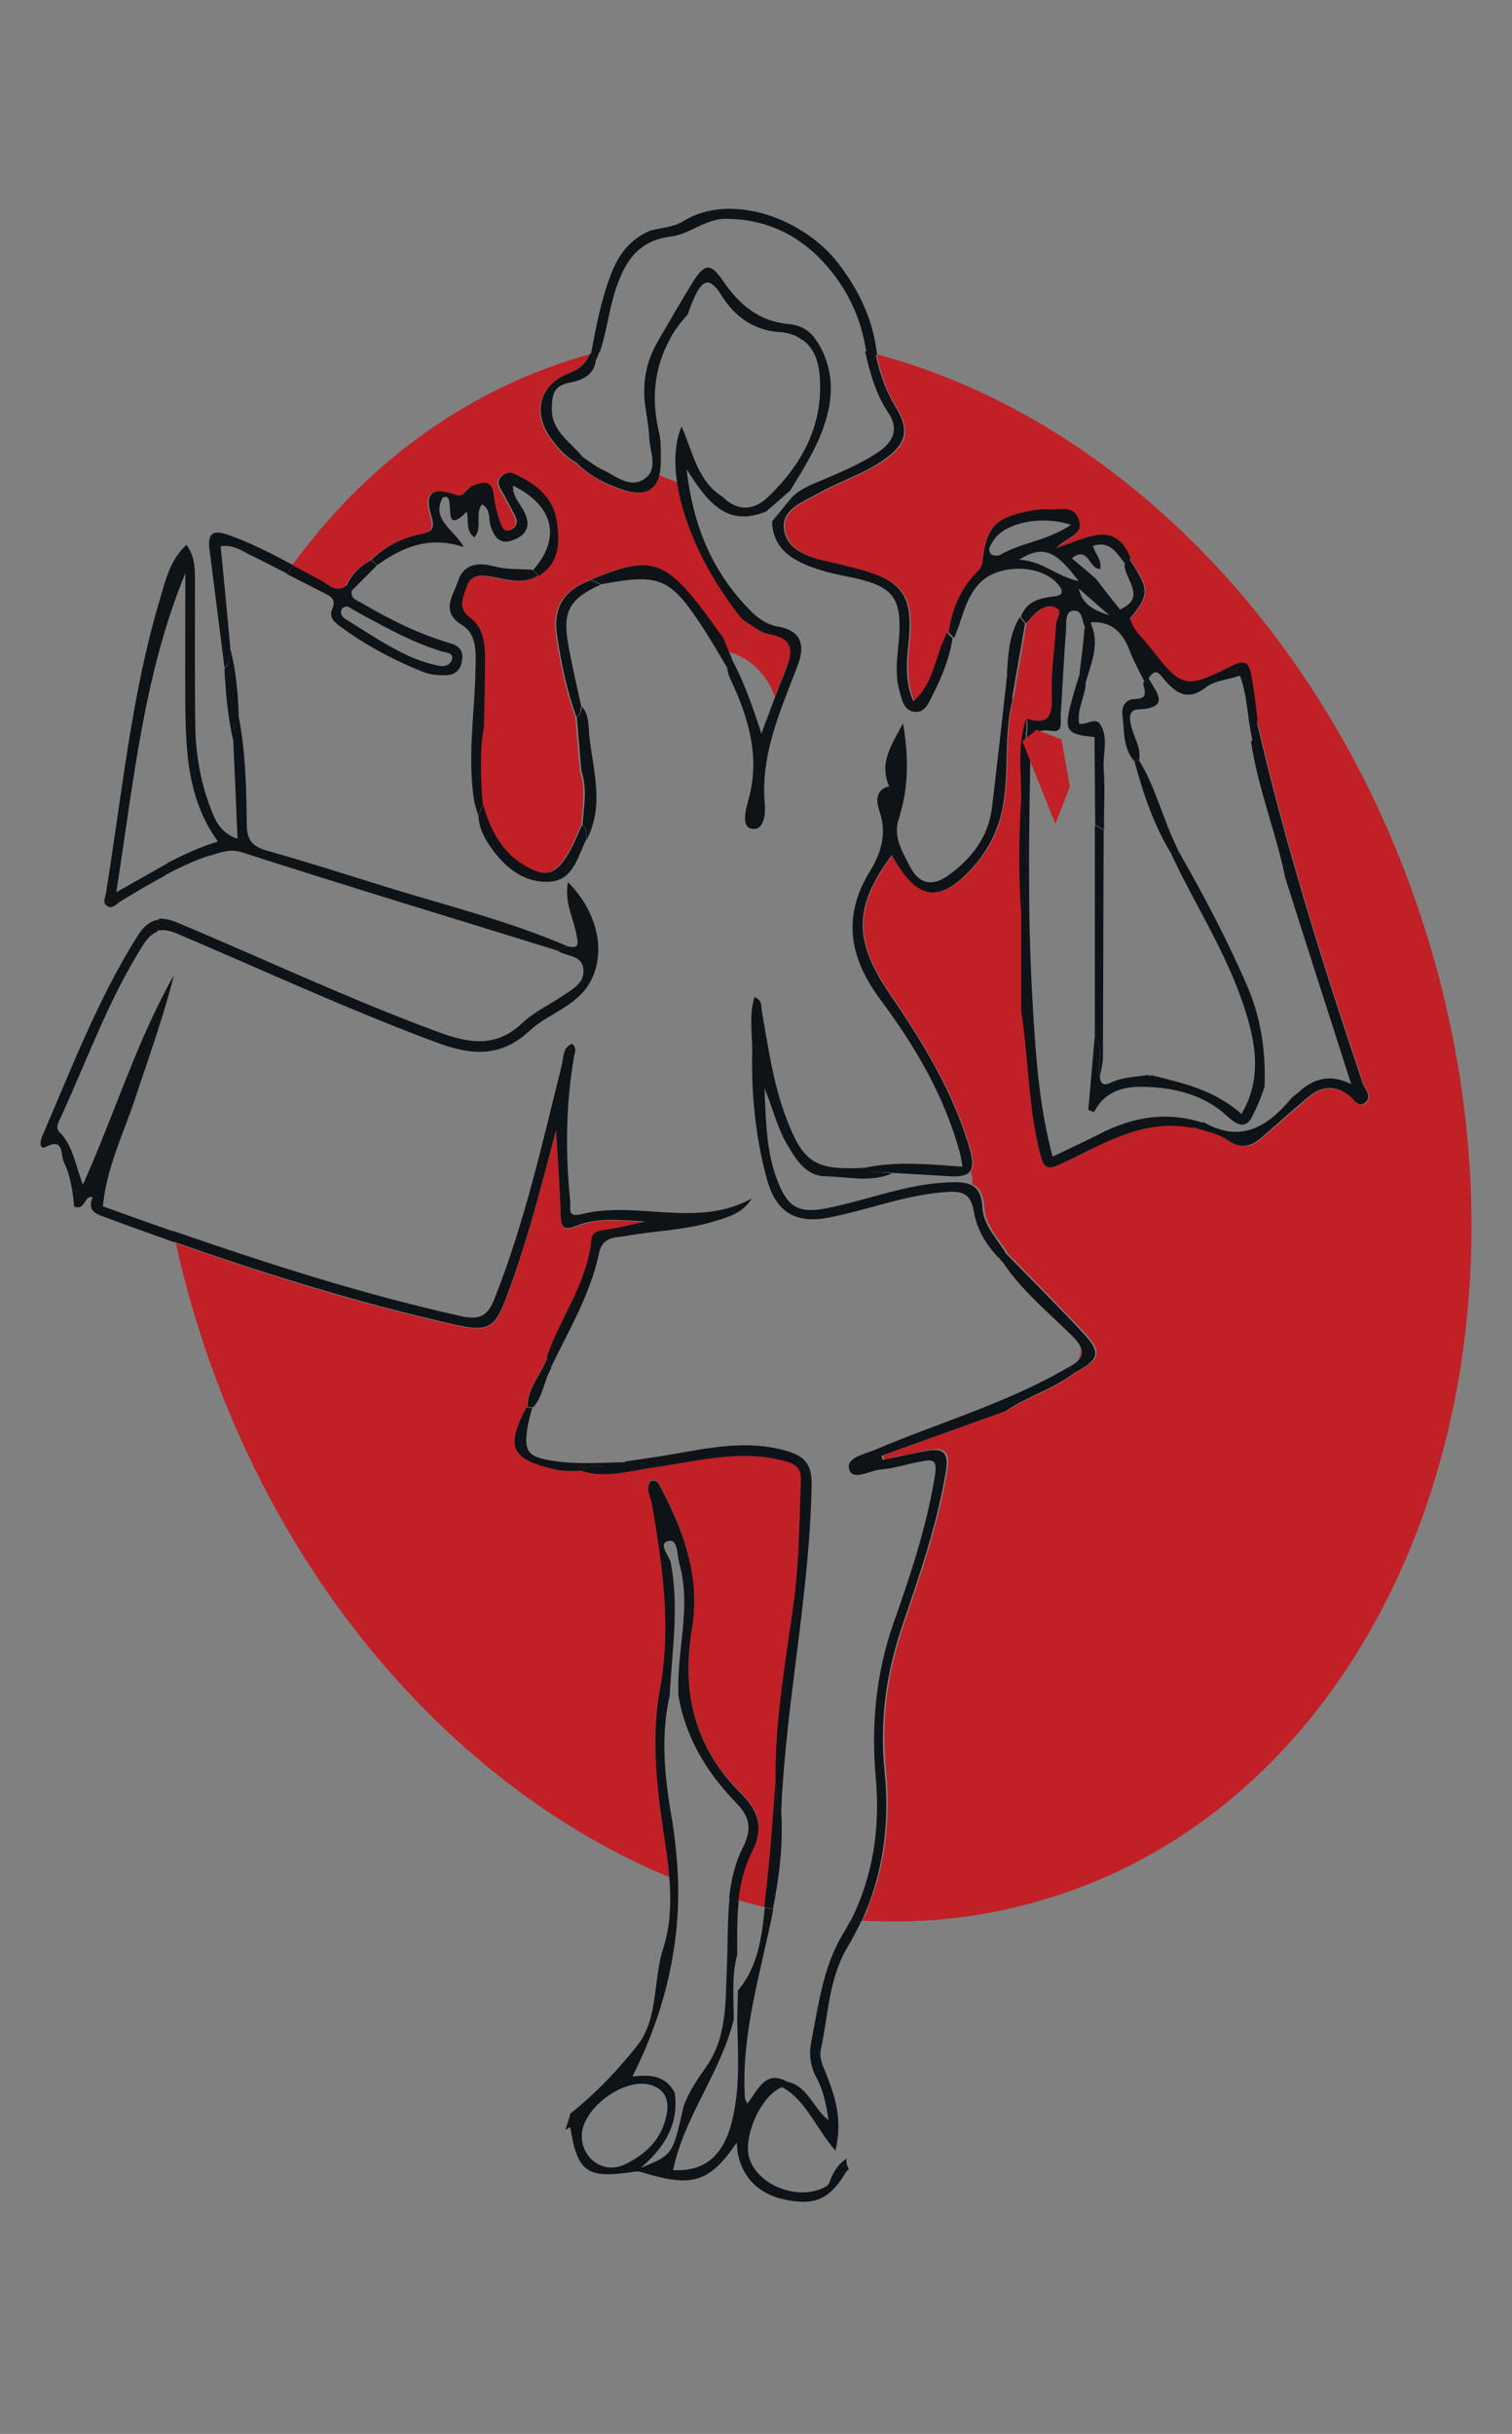 <?xml version="1.0" encoding="UTF-8"?> <svg xmlns="http://www.w3.org/2000/svg" xmlns:xlink="http://www.w3.org/1999/xlink" version="1.1" id="Layer_1" x="0px" y="0px" viewBox="0 0 394 634" style="enable-background:new 0 0 394 634;" xml:space="preserve"><rect x="0" y="0" width="394" height="634" fill="#808080" stroke="none"/> <style type="text/css"> .st0{fill:none;} .st1{fill:#C12026;} .st2{fill:#0E1317;} .st3{fill:#FFFFFF;} .st4{fill:#606060;} </style> <g> <path class="st0" d="M164.7,540.8c3.9-0.4,8.4-0.8,11,4.2c1.1,7.6-1.9,13.6-8.8,19.6c8.2-3.4,8.2-3.4,11.1-15.9 c1.3-3.9,3.6-7.2,5.9-10.4c5.5-7.8,5-16.8,5.4-25.7c0.2-6.1,0-12.2,0.7-18.2c-4.5-1.3-8.9-2.9-13.3-4.6 C177.1,507.6,172.9,524.5,164.7,540.8z"></path> <path class="st0" d="M48.3,149.3c-10.8,26.5-13.5,54.5-18,83.1c4.6-2.6,9-5.1,13.3-7.4c1.5-8.1,3.5-16,5.9-23.6 c-0.9-5.3-1.2-10.8-1.2-16.3C48.2,173.2,48.3,161.2,48.3,149.3z"></path> <path class="st0" d="M57.4,142.3c0.9,9.1,1.7,17.7,2.5,26.3c-0.2,0.4-0.3,0.9-0.3,1.4c0-0.5,0.1-0.9,0.3-1.4 c0.4,1.4,0.7,2.8,0.9,4.2c4.1-8.3,8.7-16.1,13.9-23.4c-3.2-1.7-6.5-3.3-9.7-4.9C62.7,143.4,60.4,141.8,57.4,142.3z"></path> <path class="st0" d="M37.2,246.1c-9.1,14.4-14.8,30.4-21.8,45.7c-0.5,1-0.8,2,0.1,2.9c3.5,3.5,4.1,8.4,6.1,13.7 c6.6-14.7,11.5-29.5,18-43.4c0.1-7.6,0.6-15.2,1.4-22.6C39.6,243.1,38.4,244.3,37.2,246.1z"></path> <path class="st0" d="M26.7,314.2c6.1,2.2,12.2,4.3,18.3,6.4c-3.4-16.1-5.2-32-5.4-47.6c-1.4,4.3-2.9,8.5-4.3,12.8 C32.2,295.3,27.7,304.2,26.7,314.2z"></path> <path class="st0" d="M192,509.1c-1.5,5.6-0.9,11.2-0.9,16.9c-3.4,14.1-13,25.4-15.8,39.2c8.1,0.4,13.2-3.7,15.5-13.4 c2-8.6,1.4-17.2,1.2-25.9l0.2-7.5c5.3-6.3,6.2-14,7-21.6c-2.3-0.5-4.6-1.1-6.9-1.8C191.9,499.7,192,504.4,192,509.1z"></path> <path class="st0" d="M188.2,77c-3.5-5.5-5.3-3.8-7.3,0.7c-0.6,1.3-1.1,2.7-1.6,4.1c-1.8,2-3.3,4.1-4.6,6.3 c11.5-1.3,23.1-1.2,34.5,0.3c-1.5-1.1-3.4-1.9-5.9-2.1C196.6,86,191.6,82.4,188.2,77z"></path> <path class="st0" d="M217.4,71.8c-7-9.4-16.2-14.7-28.2-14.8c-5.4-0.1-9.4,4.1-14.4,4.6c-8.3,1-12,6.2-14.3,13.3 c-1.8,5.5-2.3,11.3-4.4,16.7c5.1-1.3,10.3-2.4,15.5-3.1c2.9-5,5.8-10,8.8-14.9c3.2-5.2,4.8-5.3,8.1-0.4c4.1,6.1,9.3,10.5,16.9,11.1 c3.7,0.3,6,2.1,7.7,4.7c4.2,0.7,8.4,1.5,12.5,2.5c-0.1-0.5-0.2-0.9-0.3-1.4C224.2,83.4,221.5,77.2,217.4,71.8z"></path> <path class="st0" d="M216,552.2c-0.6-4.2-1.4-7.9-3.2-11.2c-1.6-3-1.9-6.2-1.3-9.3c1.9-9.5,3-19.1,8.1-27.8c0.7-1.2,1.4-2.4,2-3.7 c-6.7-0.5-13.4-1.5-20-3c-3.2,16.2-8.4,32.2-7.4,49c0,0.3,0.2,0.7,0.6,1.6c2.8-3.6,4.7-9,10.6-5.7c-0.5,0.4-1.1,0.9-1.6,1.3 c0.5-0.4,1.1-0.9,1.6-1.3C210.6,543.5,211.9,549,216,552.2z"></path> <path class="st0" d="M173.7,550.9c0.7-3.6-0.2-6.4-3.8-7.7c-6.9-2.4-18.4,6-18.3,13.3c0.1,5.9,5.7,9.8,11,7.4 C168.2,561.3,172.4,557.3,173.7,550.9z"></path> <path class="st1" d="M200.6,165.2c-2.5-0.4-4.7-2.6-7.1-3.9c-9.2-11.4-15.4-24.6-17-35.7c-0.8-0.3-1.7-0.6-2.5-0.9 c-0.8-0.3-1.5-0.6-2.3-1c-1.1,4.4-4.4,5.7-9.8,3.9c-4.4-1.5-8.5-3.7-11.9-7c-2.9-1.5-4.9-3.9-6.7-6.4c-4.9-6.9-2.6-14.2,5.1-17 c2.5-0.9,4.1-2.6,5.2-4.9c-0.9,0.3-1.9,0.5-2.8,0.8c-30.5,9.2-55.9,28.4-74.7,54.2c2.3,1.2,4.5,2.4,6.8,3.6 c2.2,1.1,4.2,4.1,7.3,1.5c1.3-2.9,3.5-4.9,6.3-6.5c3.6-3.4,7.8-5.6,12.6-6.6c2.3-0.5,4.3-0.7,3-4.8c-1.9-6.1,0.3-7.6,6.3-5.5 c2.4,0.8,2.9-1.8,4.5-2.4c3.2-1.2,5.2-1.4,5.5,2.8c0.2,2.3,0.9,4.5,1.6,6.7c0.4,1.1,0.9,2.7,2.6,2.1c1.6-0.6,2.2-1.9,1.4-3.6 c-1.1-2.3-2.3-4.5-3.6-6.7c-0.8-1.4-1.3-2.7,0.2-3.9c1.1-1,2.3-0.9,3.5-0.3c5.2,2.4,9.6,5.8,10.6,11.8c0.9,5.5,1,11.1-4.7,14.5 c-3.8,2.4-7.8,1.1-11.7,0.4c-2.8-0.5-5.7-1-6.9,2.5c-1,2.8-2.7,5.6,1.1,8.3c3.3,2.4,3.7,6.5,3.7,10.4c0,5.9-0.2,11.9-0.3,17.8 c-1.3,6.8-0.8,13.6-0.3,20.4c1.8,6.1,4.6,11.7,10.1,15.3c5.9,3.8,8.7,3.1,12.2-2.8c1.4-2.3,2.3-4.9,3.5-7.3 c0.4-4.7,1.3-9.4-0.3-14.1c-0.4-4.7-0.8-9.4-1.2-14.1c-2.5-6.8-3.9-13.8-5-20.9c-1.2-7.6,1.7-12,8.7-14.8 c15.3-6.5,19.2-5.3,29.7,8.6c1.6,2.2,3.2,4.4,4.8,6.6c0.5,1.1,0.9,2.3,1.4,3.4c5.7,1.4,10.4,5.9,12.4,11.8c0.9-2.4,1.8-4.7,2.7-7 C206.8,169.7,207,166.3,200.6,165.2z"></path> <path class="st1" d="M233,209.7c-0.2-0.3-0.4-0.6-0.6-0.9C232.6,209.2,232.8,209.5,233,209.7z"></path> <path class="st1" d="M233.6,210.6c-0.2-0.3-0.4-0.6-0.6-0.9C233.2,210,233.4,210.3,233.6,210.6z"></path> <path class="st1" d="M161,381.8c-0.7,0.2-1.4,0.2-2.2,0.2C159.5,382.1,160.2,382,161,381.8z"></path> <path class="st1" d="M202.4,467.3c0-0.5,0-0.9,0-1.4C202.4,466.4,202.4,466.8,202.4,467.3z"></path> <path class="st1" d="M263.5,177.3c0,0.3,0.1,0.6,0.1,0.9C263.6,177.9,263.5,177.6,263.5,177.3z"></path> <path class="st1" d="M172,439.6c3.1-16.2,0.7-32.1-2.1-48c-0.3-2-1.7-4-0.4-6c1-0.2,1.8,0,2.2,0.8c6.4,11.8,10.8,24.3,8.6,37.7 c-2.8,16.8,0.8,31.1,12.9,43c4.6,4.5,5.9,9,2.7,15.2c-2.1,4-3.1,8.3-3.5,12.7c2.3,0.6,4.6,1.2,6.9,1.8c0.1-1.1,0.2-2.1,0.3-3.2 c1.1-9.8,1.7-19.7,2.6-29.5c0.1,0.3,0.1,0.5,0.2,0.8c0-0.3-0.1-0.5-0.2-0.8c-0.2-14.9,2.3-29.5,4.4-44.2 c1.6-11.3,1.8-22.8,2.2-34.2c0.1-3.4-1.5-4.4-4.2-5.1c-11.7-3.2-23,0-34.4,1.7c-6.2,0.9-12.4,2.9-18.7,0.8c-2.5,0.2-5,0.1-7.5-0.5 c-10.9-2.6-12.2-5.8-6.6-16.1c-0.1-5,3.6-8.5,5.1-12.8c3.5-10.4,10.6-19.3,11.6-30.7c0.2-2.4,3.2-2.3,5.2-2.7 c2.4-0.5,4.8-1.1,8.8-1.9c-7.1-0.6-12.7-1-17.9,1.1c-3.2,1.3-4,0.4-4.1-2.8c-0.2-6.8-0.7-13.5-1.2-22.1c-3.7,14-6.9,26.3-11.1,38.4 c-5.1,14.7-5.1,14.6-20.1,11.1c-23.1-5.4-45.6-12.5-67.9-20.3c1.4,6.3,3,12.5,4.9,18.8c21.2,70.5,69,123.7,123.8,146.4 c-0.4-4.2-1-8.4-1.6-12.5C171,464.1,169.6,451.9,172,439.6z"></path> <path class="st1" d="M281.6,351c0.1,1.1,0,2.2-0.7,3.4C281.9,353.3,282.1,352.2,281.6,351z"></path> <path class="st1" d="M372.4,245.5c-23.8-79-80.9-136.4-143.9-153.2c0.9,4.8,2.4,9.4,5.1,13.7c3.8,6.2,2.8,9.9-3.2,14 c-5.3,3.6-11.4,5.5-16.9,8.6c-3.8,2.2-9.8,4.1-8.9,9.5c0.8,5.1,6.1,7.1,11.1,8.2c2.5,0.5,4.9,1.2,7.4,1.8 c12.4,3.1,15.3,7,13.9,19.9c-0.5,4.9-0.8,9.6,1.3,14.8c5.6-5,5.6-12.3,8.8-17.9c0.9-5.7,2.9-10.9,6.9-15.2c0.8-0.9,1.7-1.6,1.9-3.1 c1-9.1,3.1-11.4,11.8-13.2c1.8-0.4,3.8-0.6,5.6-0.5c2.8,0.1,6.3-1.2,7.7,2.6c1.4,4-2.8,4.4-6,7.5c8-2.4,15.4-7.7,19.5,2.6 c5.3,8.1,5.3,9.2-0.1,15.8c0.8,3,3.2,4.9,5,7.2c8.6,10.9,9.2,11.2,21.8,4.9c3.5-1.8,4.2-0.1,4.7,2.3c0.8,3.9,1.2,7.9,1.7,11.9 c7.4,32.1,17.2,63.4,27.7,94.6c0.5,1.5,2.7,3.5,0.5,5.1c-1.8,1.3-2.9-1-4.1-2c-3.6-2.5-7.1-2.5-10.4,0.3c-4,3.4-8,6.9-12,10.4 c-3,2.7-5.7,3.5-9.5,0.8c-2.4-1.8-5.9-2.2-8.9-3.2c-11.7-2.2-21.4,3.1-31.2,8c-7.3,3.6-7.4,3.6-9.1-4.5c-2.5-11.2-2.4-22.7-4.2-34 c0-8.5,0-17,0-25.5c-0.7-9.8-0.6-19.5,0-29.3c0.1-7.1-1.1-14.3,1.3-21.2c5.4,1.7,6.7-0.3,6.5-5.8c-0.3-6.2,0.8-12.5,1.1-18.8 c0.1-1.5,2.1-3.4-0.2-4.4c-1.7-0.7-3.6,0.2-5.1,1.4c-1,0.8-1.7,1.8-2.5,2.8c-1.1,6.6-2.3,13.1-3.4,19.7c-2.4,9-0.9,18.4-2.5,27.5 c-1.1,6.4-3.8,11.7-7.9,16.3c-8.7,9.7-14.6,8.7-21.1-3.2c-9.9,13.4-10.1,22.3-0.7,36c8.7,12.8,16.8,25.8,21.1,41 c0.8,2.8,0.7,4.5-0.1,5.5c0.5,1,0.6,2.2,0.4,3.2c1.8,0.8,3,2.5,3.2,6.1c0.2,4.6,3.9,8.3,6.3,12.2c6.5,6.7,13.2,13.4,19.6,20.2 c5,5.3,4.5,7.1-1.9,10.5c-0.3-0.3-0.7-0.6-1-0.9l0,0c0.3,0.3,0.7,0.6,1,0.9c-5.5,4.4-12.3,6.3-18.1,10.1 c-10.8,3.9-21.5,7.7-32.3,11.6c0.1,0.4,0.2,0.7,0.3,1.1c0.7-0.1,1.4-0.3,2.2-0.5c1-0.3,2.1-0.5,3.2-0.7c2.1-0.4,4.2-0.9,6.3-1.3 c4.2-0.8,5.5,0.6,4.8,5.2c-2.3,14-7,27.3-11.5,40.7c-4.2,12.3-5.8,24.8-4.5,37.6c1.2,12.4-0.1,24.2-4.5,35.2 c-0.3,1.2-0.8,2.4-1.4,3.3c-0.1,0.2-0.2,0.4-0.3,0.6c15.9,0.9,32-0.8,47.7-5.6C360.9,468.2,405.8,356.5,372.4,245.5z"></path> <path class="st1" d="M155.7,381.9c0.5,0,1,0,1.5,0.1C156.7,382,156.2,381.9,155.7,381.9z"></path> <path class="st1" d="M202.5,469c0.1,0.3,0.1,0.6,0.3,0.8C202.7,469.6,202.6,469.3,202.5,469z"></path> <path class="st2" d="M194.7,548c-0.4-1-0.6-1.3-0.6-1.6c-1-16.8,4.2-32.7,7.4-49c-0.7-0.2-1.5-0.3-2.2-0.5 c-0.8,7.6-1.7,15.3-7,21.6l-0.2,7.5c0.2,8.7,0.8,17.3-1.2,25.9c-2.2,9.7-7.3,13.8-15.5,13.4c2.8-13.8,12.3-25.2,15.8-39.2 c0-5.6-0.6-11.3,0.9-16.9c0-4.7-0.1-9.4,0.4-14c-0.8-0.2-1.6-0.5-2.4-0.7c-0.6,6-0.4,12.1-0.7,18.2c-0.4,8.8,0.1,17.9-5.4,25.7 c-2.3,3.3-4.6,6.6-5.9,10.4c-2.8,12.5-2.8,12.5-11.1,15.9c6.9-6,9.9-12.1,8.8-19.6c-2.6-4.9-7.1-4.6-11-4.2 c8.2-16.3,12.4-33.2,11.9-51.1c-0.8-0.3-1.5-0.6-2.3-0.9c0.5,6.2,0.4,12.3-1.5,18.4c-2.8,8.4-1.2,18.3-6.8,25.5 c-5.3,6.7-11.1,12.7-17.5,17.8c-0.3,1.4-0.8,2.8-1.3,4.2c0.4-0.2,0.9-0.5,1.3-0.7c1.9,11.8,4.3,13.5,16.7,11.6 c0.6-0.1,1.2-0.1,1.8,0.1c13.3,4.1,17.7,2.8,24.9-7.7c0.1,1.1,0.1,1.8,0.2,2.5c1.1,6.5,5.5,10.9,12,12.3c7.8,1.7,11.7,0.2,15.9-6.5 c0.3-0.6,0.7-1,1.1-1.4c-0.5-0.8-0.7-1.7-0.6-2.7c-1.9,1.2-3.4,3.1-4.5,6.3c-0.2,0.7-1.2,1.2-2,1.5c-6.7,2.9-16.3-0.9-18.7-7.5 c-2.1-5.6,2.9-16.9,8.4-18.9c0.5-0.4,1.1-0.9,1.6-1.3C199.4,538.9,197.6,544.4,194.7,548z M162.6,563.9c-5.3,2.4-10.9-1.5-11-7.4 c-0.1-7.3,11.3-15.7,18.3-13.3c3.6,1.3,4.5,4.1,3.8,7.7C172.4,557.3,168.2,561.3,162.6,563.9z"></path> <path class="st2" d="M175.2,474.5c-1.9-10.8-3.2-21.8-0.7-32.8c0.6-11.5,2.5-23,0.3-34.6c-0.4-1.9-3.5-5-0.6-5.7 c2.5-0.6,2.2,3.6,2.8,5.8c3.3,11.5-0.8,23-0.2,34.6c1.9,11,7.5,20.1,15.2,28c3.3,3.4,4,6.6,1.7,11.2c-2.2,4.3-3.2,8.8-3.7,13.5 c0.8,0.2,1.6,0.5,2.4,0.7c0.5-4.4,1.5-8.7,3.5-12.7c3.2-6.2,1.8-10.7-2.7-15.2c-12.1-12-15.7-26.2-12.9-43 c2.3-13.4-2.2-25.9-8.6-37.7c-0.5-0.9-1.2-1.1-2.2-0.8c-1.3,2,0,4,0.4,6c2.7,15.9,5.1,31.8,2.1,48c-2.3,12.2-1,24.5,0.8,36.7 c0.6,4.1,1.3,8.3,1.6,12.5c0.8,0.3,1.5,0.6,2.3,0.9C176.5,484.8,176,479.7,175.2,474.5z"></path> <path class="st2" d="M202.5,469c-0.1-0.4-0.1-0.9-0.1-1.3c0-0.1,0-0.3,0-0.4c0-0.5,0-0.9,0-1.4c0-0.3,0-0.6-0.1-1 c0-0.3-0.1-0.5-0.2-0.8c-0.8,9.8-1.4,19.7-2.6,29.5c-0.1,1.1-0.2,2.1-0.3,3.2c0.7,0.2,1.5,0.3,2.2,0.5c1.7-8.6,2.8-17.4,2.1-26.3 c-0.3-0.2-0.5-0.5-0.6-0.8c-0.1-0.1-0.2-0.3-0.2-0.4C202.7,469.6,202.6,469.3,202.5,469z"></path> <path class="st2" d="M255,152.2c4.8-5.4,16.1-5.4,20.7,0c1.7,2,1.1,3-1.3,3.2c-3.7,0.4-7.1,1.4-8.4,5.4c0.5,0.5,0.9,1.1,1.4,1.6 c0.8-0.9,1.6-2,2.5-2.8c1.5-1.2,3.4-2.2,5.1-1.4c2.3,1,0.2,2.9,0.2,4.4c-0.3,6.3-1.4,12.6-1.1,18.8c0.2,5.4-1.1,7.5-6.5,5.8 c0.6,3.2-1.1,6.7,1.1,9.7c0.4-3.3-0.5-7.5,5.4-6.5c3,0.5,2.2-2.4,2.3-4.1c0.5-7.4,0.8-14.8,1.4-22.2c0.1-1.8-0.3-4.7,1.7-5 c2.8-0.4,2.3,2.9,3.4,4.6c0.5-0.5,1-1.1,1.5-1.6c5.2-0.3,8.1,2.6,9.9,7.2c1.1,2.9,2.6,5.6,4,8.4c0.4-0.5,0.9-0.9,1.3-1.4 c1.7-2.5,2.8-0.4,3.7,0.6c3.2,3.8,6.2,5.8,11,2.1c2.2-1.7,5.5-1.9,8.8-3c2.1,5.5,1.9,11.4,3.3,16.9c1.8-1.5,0.8-3.6,1.3-5.4 c-0.5-4-0.9-8-1.7-11.9c-0.5-2.4-1.2-4-4.7-2.3c-12.6,6.3-13.2,6.1-21.8-4.9c-1.8-2.3-4.2-4.2-5-7.2c-0.9-0.8-1.8-1.7-2.7-2.5 c-2.1-2.6-4.2-5.3-6.2-7.9c-2-1.8-4.1-3.5-6.3-5.4c4.4-3.4,4.5,3,7.4,2.8c0.5-2.3-1.3-3.9-1.9-6c4.6-1.5,6.3,2.1,8.5,4.8 c0.4-0.5,0.9-1,1.3-1.6c-4.1-10.3-11.6-5-19.5-2.6c3.2-3.1,7.4-3.5,6-7.5c-1.3-3.8-4.9-2.4-7.7-2.6c-1.9-0.1-3.8,0.1-5.6,0.5 c-8.6,1.8-10.8,4.2-11.8,13.2c-0.2,1.5-1,2.2-1.9,3.1c-4,4.3-6.1,9.5-6.9,15.2c0.5,0.5,0.9,1,1.4,1.5 C250.7,161.7,251.3,156.3,255,152.2z M289.1,160.3c-4.4-1.5-7-2.8-8-7 M281.1,151.4c-5.8-1.3-9.7-5.4-15.6-5.6 C271.7,142,275,143.2,281.1,151.4z M258.8,140.9c2.8-4.6,12.2-6.8,20.3-4.2c-6.2,4.2-13,4.6-18.6,7.9c-0.6,0.3-1.9,0.1-2.3-0.3 C257.2,143,258.2,141.9,258.8,140.9z"></path> <path class="st2" d="M219.5,504c-5.1,8.7-6.2,18.3-8.1,27.8c-0.6,3.1-0.3,6.3,1.3,9.3c1.8,3.3,2.6,7,3.2,11.2 c-4.1-3.2-5.3-8.8-10.6-10c-0.5,0.4-1.1,0.9-1.6,1.3c6.4,3.5,8.8,10.7,14,16.6c1.9-7.8,0-13.8-2.3-19.7c-0.9-2.2-2-4.3-1.5-6.7 c2-9,2-18.4,7-26.7c1.3-2.2,2.4-4.3,3.5-6.6c-0.9-0.1-1.9-0.1-2.8-0.2C220.9,501.6,220.3,502.8,219.5,504z"></path> <path class="st2" d="M230.5,461.4c-1.3-12.7,0.3-25.2,4.5-37.6c4.5-13.3,9.2-26.6,11.5-40.7c0.7-4.6-0.6-5.9-4.8-5.2 c-3.9,0.7-7.8,1.6-11.7,2.4c-0.1-0.4-0.2-0.7-0.3-1.1c10.8-3.9,21.5-7.7,32.3-11.6c5.7-3.9,12.6-5.8,18.1-10.1 c-0.5-0.5-1.1-0.9-1.6-1.4c-16,9.4-33.7,14.4-50.6,21.6c-2.6,1.1-7.6,2-6.6,5.1c0.9,3,5.3,0.3,8.1,0c3.8-0.3,7.4-1.6,11.2-2.2 c2.5-0.5,3.6-0.1,3.1,3.3c-2.1,13.4-6.4,26.3-10.9,39c-4.6,13.2-5.8,26.6-4.6,40.1c1.2,13.3-0.7,25.7-6.5,37.3 c0.9,0.1,1.9,0.1,2.8,0.2C230.1,488.3,231.9,475.2,230.5,461.4z"></path> <path class="st2" d="M160.6,74.9c2.4-7.1,6-12.3,14.3-13.3c4.9-0.6,9-4.7,14.4-4.6c11.9,0.1,21.2,5.5,28.2,14.8 c4.1,5.5,6.8,11.6,8,18.5c0.1,0.5,0.2,0.9,0.3,1.4c0.9,0.2,1.9,0.5,2.8,0.7c-0.1-0.6-0.2-1.2-0.3-1.8c-1.2-8.2-4.8-15.3-9.7-21.8 c-9.1-12-28.3-18.9-40.7-11.1c-2.4,1.5-5.6,1.6-8.5,2.4c-5.2,2.2-8.3,6.3-10.2,11.4c-2.6,6.7-3.9,13.7-5.2,20.7c0,0,0,0.1,0.1,0.1 c0.7-0.2,1.5-0.4,2.2-0.6C158.2,86.2,158.7,80.3,160.6,74.9z"></path> <path class="st2" d="M156.2,91.6c-0.7,0.2-1.5,0.4-2.2,0.6c0.5,0.5,0.9,1,1.4,1.5C155.6,93,155.9,92.3,156.2,91.6z"></path> <path class="st2" d="M231.4,107.4c3,4.4,1.4,7.8-2.9,10.6c-5.2,3.4-10.9,5.6-16.5,8c-2.1,0.9-4.1,2-5.7,3.6 c-1.7,2.1-3.4,4.1-5.1,6.2c0.2,7.6,5.8,10.4,11.7,12.4c4,1.4,8.3,1.9,12.3,3c7.2,2,9.3,4.9,9.2,12.4c-0.1,5.5-1.6,11,0,16.4 c0.6,2.1,1,5,3.8,5.4s3.8-2.3,4.8-4.3c2.4-4.7,4.4-9.5,5.2-14.8c-0.5-0.5-0.9-1-1.4-1.5c-3.1,5.7-3.2,12.9-8.8,17.9 c-2.2-5.2-1.8-9.9-1.3-14.8c1.4-12.9-1.5-16.8-13.9-19.9c-2.5-0.6-4.9-1.3-7.4-1.8c-5-1.1-10.3-3-11.1-8.2 c-0.8-5.4,5.1-7.3,8.9-9.5c5.5-3.1,11.7-5,16.9-8.6c6-4.1,7.1-7.8,3.2-14c-2.6-4.3-4.2-8.9-5.1-13.7c-0.9-0.2-1.9-0.5-2.8-0.7 C226.7,97.1,228.2,102.6,231.4,107.4z"></path> <path class="st2" d="M326,193.1c1.7,12.1,6.5,23.5,8.9,35.5c5.6,17.7,11.3,35.4,17.2,53.8c-5.6-2.8-9.9-1.4-13.7,2.1 c-0.6,0.6-1.4,1-1.9,1.6c-6.2,7.4-13.2,11.8-22.9,6.2c-1,0.4-1.9,0.9-2.9,1.3c3,1,6.4,1.5,8.9,3.2c3.8,2.7,6.5,1.9,9.5-0.8 c4-3.5,7.9-7,12-10.4c3.4-2.8,6.9-2.9,10.4-0.3c1.3,0.9,2.3,3.3,4.1,2c2.2-1.6,0-3.6-0.5-5.1c-10.5-31.2-20.3-62.5-27.7-94.6 C326.9,189.5,327.8,191.7,326,193.1z"></path> <path class="st2" d="M286.7,295.3c-3.9,2-7.9,3.8-12.4,6c-3.7-13.7-4.5-27.6-5.3-41.5c-1.2-20.9-0.9-41.8-0.5-62.8 c-2.3-3-0.6-6.5-1.1-9.7c-2.4,7-1.2,14.1-1.3,21.2c1.9,9.8,1.9,19.5,0,29.3c0,8.5,0,17,0,25.5c1.8,11.3,1.8,22.8,4.2,34 c1.8,8,1.8,8.1,9.1,4.5c9.9-4.9,19.6-10.3,31.2-8c1-0.4,1.9-0.9,2.9-1.3C304.2,289.4,295.3,290.9,286.7,295.3z"></path> <path class="st2" d="M291.5,158.9c0.9,0.8,1.8,1.7,2.7,2.5c5.4-6.6,5.4-7.6,0.1-15.8c-0.4,0.5-0.9,1-1.3,1.6 C293.3,151.2,299,155.9,291.5,158.9z"></path> <path class="st2" d="M35.3,285.9c1.4-4.3,2.9-8.5,4.3-12.8c0-2.7-0.1-5.3,0-7.9c-6.5,13.9-11.4,28.7-18,43.4 c-2-5.3-2.6-10.2-6.1-13.7c-0.9-0.9-0.6-1.9-0.1-2.9c7.1-15.3,12.7-31.3,21.8-45.7c1.2-1.9,2.4-3.1,3.8-3.6c0.1-1,0.2-2.1,0.4-3.1 c-2.1,0.2-3.8,1.5-5.5,4.1c-10.4,16.5-17.3,34.7-25,52.5c-0.5,1.2-0.6,3.3,0.9,2.6c5.1-2.6,3.9,2.1,4.8,3.8 c1.8,3.7,2.4,7.9,2.7,11.7c3.1,1.2,2.5-3.2,5-2.4c0.8,0.8,1.7,1.7,2.5,2.5C27.7,304.2,32.2,295.3,35.3,285.9z"></path> <path class="st2" d="M46.4,243.3c22.3,9.5,44.4,19.7,67.2,28.2c9.1,3.4,16.8,4.1,24.4-3c5.2-4.8,13-6.5,16.3-13.7 c3.5-7.6,1.2-17.5-6.3-25c-1,5.2,1.4,9.3,2.2,13.6c0.4,2.1,1,3.9-2.3,3.1c-0.9,0.4-1.8,0.7-2.7,1.1c2.3,1.6,6.4,1.1,6.8,4.7 c0.5,3.8-2.9,5.4-5.4,7.1c-3.5,2.4-7.5,4.2-10.5,7.1c-6.9,6.5-13.9,5.3-22,2.3c-23-8.5-45.1-18.9-67.7-28.4c-1.9-0.8-3.6-1.2-5-1.1 c-0.1,1-0.3,2.1-0.4,3.1C42.4,242.1,44.1,242.3,46.4,243.3z"></path> <path class="st2" d="M39.6,273.1c2.1-6.3,4.1-12.6,5.7-19c-2.1,3.6-3.9,7.3-5.7,11.1C39.5,267.8,39.6,270.4,39.6,273.1z"></path> <path class="st2" d="M205.4,84.4c-7.6-0.7-12.7-5-16.9-11.1c-3.3-4.9-4.9-4.8-8.1,0.4c-3,4.9-5.9,9.9-8.8,14.9c1-0.1,2-0.3,3-0.4 c1.2-2.2,2.8-4.3,4.6-6.3c0.5-1.4,1-2.8,1.6-4.1c2-4.5,3.9-6.3,7.3-0.7c3.4,5.4,8.4,9,15.1,9.4c2.5,0.2,4.4,0.9,5.9,2.1 c1.3,0.2,2.6,0.4,3.9,0.6C211.5,86.5,209.1,84.7,205.4,84.4z"></path> <path class="st2" d="M213.6,98c1,12.7-4.6,23-13.5,31.5c-3.5,3.4-7.9,3.9-11.8-0.1c-6.6-4.1-7.7-11.6-10.7-18.3 c-5,11.7,2,33.1,15.8,50.2c2.4,1.4,4.6,3.5,7.1,3.9c6.3,1.1,6.2,4.5,4.3,9.1c-2.1,5.3-4.1,10.6-6.4,16.8 c-2.3-7.2-4.6-13.6-7.8-19.6c-0.4,0.9-0.7,1.8-1.1,2.7l0,0l0,0c0.2,0.8,0.3,1.7,0.7,2.4c4.8,10.2,8.1,20.6,4.7,32.2 c-0.6,2.2-1.8,6.7,1.1,7.1c3.2,0.5,3.5-4.2,3.3-6.4c-1.2-13,4.1-24.4,8.5-36c2-5.2,1.3-9.2-5.2-10.3c-3.2-0.6-5.7-2.6-7.9-5 c-9.2-9.7-14.1-21.3-15.8-36c5.4,8.5,10.5,15.3,20.8,11c2.1-1.8,4.1-3.6,6.2-5.4c3.7-6.1,7.6-12.1,9.5-19.1 c1.7-6,1.5-11.7-1.1-17.3c-0.4-0.8-0.8-1.6-1.3-2.3c-1.3-0.2-2.6-0.4-3.9-0.6C212.1,90.6,213.3,94.1,213.6,98z"></path> <path class="st2" d="M171.1,89.5c-2.8,5-3.7,10.4-3,16c0.4,2.9,1,5.9,1.1,8.8c0.2,3.6,2.5,8.1-1.5,10.6c-3.7,2.3-7.2-0.9-10.6-2.5 c-1.9-0.9-3.6-2.2-5.3-3.4c-0.5,0.5-1.1,1-1.6,1.5c3.3,3.4,7.5,5.5,11.9,7c6.7,2.3,10.1-0.3,10.1-7.4c0-2.5,0.1-5.2-0.5-7.6 c-2.1-8.9-1.1-17.1,3-24.4c-1,0.1-2,0.2-3,0.4C171.5,88.9,171.3,89.2,171.1,89.5z"></path> <path class="st2" d="M26.7,314.2c-0.8-0.8-1.7-1.7-2.5-2.5c-1.7,3.9,1,4.6,3.8,5.6c5.9,2.2,11.8,4.3,17.7,6.4c-0.2-1-0.4-2-0.7-3 C38.9,318.6,32.8,316.4,26.7,314.2z"></path> <path class="st2" d="M133.8,332.8c4.2-12,7.4-24.3,11.1-38.4c0.5,8.6,1,15.4,1.2,22.1c0.1,3.3,0.9,4.1,4.1,2.8 c5.3-2.1,10.8-1.6,17.9-1.1c-4,0.9-6.3,1.5-8.8,1.9c-2.1,0.4-5,0.3-5.2,2.7c-1,11.4-8.1,20.3-11.6,30.7c0.4,0.9,0.7,1.7,1.1,2.6 c4.7-9.7,10.3-19.1,12.5-29.7c0.9-4.2,4-4,6.7-4.4c7.7-1.4,15.6-1.5,23.1-3.8c3.7-1.1,7.6-2.1,10-6c-14.4,7.9-30,0.4-44.5,4.1 c-3.6,0.9-2.7-1.5-2.8-3.2c-1.3-12.7-1.2-25.4,1-38c0.2-1,0.8-2-0.5-3.2c-2.5,0.9-2.2,3.5-2.7,5.5c-5.1,20.5-9.7,41.1-17.5,60.8 c-1.7,4.4-3.7,5.7-8.5,4.7c-25.7-5.7-50.6-13.7-75.4-22.3c0.2,1,0.4,2,0.7,3c22.3,7.8,44.9,14.9,67.9,20.3 C128.7,347.5,128.6,347.5,133.8,332.8z"></path> <path class="st2" d="M30.3,232.4c4.5-28.6,7.1-56.6,18-83.1c0,11.9-0.1,23.8,0,35.7c0.1,5.5,0.3,11,1.2,16.3 c0.6-1.8,1.2-3.7,1.8-5.5c-0.2-2.1-0.4-4.1-0.4-6.2c-0.2-12.5-0.1-25-0.1-37.6c0-3.3,0.2-6.7-2.2-10.1c-4.3,4-5.4,9.1-6.9,14.1 c-7.5,25-9.9,51-14.1,76.7c-0.2,1.2-1,2.6,0.5,3.4c1.3,0.7,2.3-0.7,3.3-1.3c3.8-2.3,7.6-4.6,11.6-6.7c0.2-1.1,0.4-2.1,0.6-3.2 C39.3,227.3,35,229.8,30.3,232.4z"></path> <path class="st2" d="M63,222c27.3,8.8,54.8,17.1,82.2,25.6c0.9-0.4,1.8-0.7,2.7-1.1c-15.3-6.6-31.5-10.6-47.4-15.5 c-10.3-3.2-20.5-6.5-30.9-9.4c-3.9-1.1-5.3-2.8-5.3-7c-0.1-9.3-0.3-18.7-2.1-27.9c-2.1,1.9-0.4,4.5-1.4,6.6 c0.4,8.3,0.7,16.5,1.1,25.2c-4.3-1.5-5.7-4.5-6.8-7.4c-2-5-3.2-10.1-3.8-15.4c-0.6,1.8-1.2,3.6-1.8,5.5c1.1,6.3,3.2,12.4,7.3,18 c-4.6,1.4-8.9,3.4-13.2,5.6c-0.2,1.1-0.4,2.1-0.6,3.2c3.5-1.9,7.1-3.6,10.9-4.9C56.8,222.4,59.4,220.9,63,222z"></path> <path class="st2" d="M59.7,170c0-0.5,0.1-0.9,0.3-1.4c-0.8-8.6-1.6-17.3-2.5-26.3c3-0.5,5.3,1,7.6,2.2c3.3,1.6,6.5,3.3,9.7,4.9 c0.5-0.7,1-1.5,1.6-2.2c-5.5-2.9-11-5.8-17-7.9c-4.3-1.5-5.3,0-4.8,3.9c1.3,10.2,2.6,20.5,3.9,30.7C60,173,59.6,171.4,59.7,170z"></path> <path class="st2" d="M84.3,154.4c1.8,0.9,3.4,1.6,2.3,4.2c-1,2.3,0.6,3.5,2.2,4.7c6.7,4.9,14,8.8,21.7,11.8 c1.7,0.7,3.7,0.8,5.6,0.8c2.4,0,4-1.4,4.3-3.9c0.4-2.5-0.7-3.8-3.3-4.5c-8.1-2.4-15.7-6.2-23-10.5c-1.2-0.7-2.9-1.1-2.4-3.2 c-0.4-0.5-0.9-1-1.3-1.4c-3,2.5-5.1-0.5-7.3-1.5c-2.3-1.2-4.5-2.4-6.8-3.6c-0.5,0.7-1,1.5-1.6,2.2 C77.9,151.1,81.1,152.8,84.3,154.4z M89.1,158.6c0.2-0.4,0.9-0.5,1.3-0.7c1.5,0.8,2.8,1.6,4.1,2.3c6.7,3.6,13.3,7.3,20.7,9.5 c1,0.3,3,0.3,2.6,2c-0.4,1.5-1.8,2.1-3.5,1.7c-4.2-0.8-8.1-2.5-11.7-4.5c-4.3-2.3-8.3-5-12.5-7.6C89,160.6,88.5,159.7,89.1,158.6z"></path> <path class="st2" d="M157.2,382c-0.5,0-1-0.1-1.5-0.1c-1.5,0-3,0.2-4.3,1.2c6.3,2.1,12.5,0.1,18.7-0.8c11.4-1.6,22.8-4.9,34.4-1.7 c2.7,0.7,4.3,1.7,4.2,5.1c-0.4,11.4-0.5,22.9-2.2,34.2c-2.1,14.7-4.6,29.3-4.4,44.2c0.1,0.3,0.1,0.5,0.2,0.8c0,0.3,0.1,0.6,0.1,1 s0,0.9,0,1.4c0,0.2,0,0.3,0,0.4c0,0.4,0,0.9,0.1,1.3c0.1,0.3,0.1,0.6,0.3,0.8c0.1,0.1,0.1,0.3,0.2,0.4c0.2,0.3,0.4,0.5,0.6,0.8 c1.3-28.2,7.4-55.9,7.9-84.2c0.1-5.8-2.2-7.7-7.1-9c-11.3-3.1-22.2,0-33.3,1.7c-2.7,0.4-5.4,0.8-8.1,1.2c-0.6,0.5-1.3,0.9-2,1 c-0.7,0.2-1.4,0.2-2.2,0.2C158.3,382.1,157.8,382,157.2,382z"></path> <path class="st2" d="M202.3,465c0,0.3,0.1,0.6,0.1,1C202.4,465.6,202.4,465.3,202.3,465z"></path> <path class="st2" d="M202.4,467.7c0-0.1,0-0.3,0-0.4C202.4,467.4,202.4,467.6,202.4,467.7z"></path> <path class="st2" d="M145,135.4c-1-6-5.4-9.3-10.6-11.8c-1.2-0.6-2.4-0.6-3.5,0.3c-1.5,1.3-1,2.5-0.2,3.9c1.3,2.2,2.4,4.4,3.6,6.7 c0.8,1.6,0.2,3-1.4,3.6c-1.7,0.6-2.2-1-2.6-2.1c-0.7-2.2-1.4-4.4-1.6-6.7c-0.4-4.2-2.3-4-5.5-2.8c-1.7,0.6-2.2,3.2-4.5,2.4 c-6-2.1-8.2-0.6-6.3,5.5c1.3,4-0.7,4.3-3,4.8c-4.9,1-9,3.2-12.6,6.6c0.5,0.5,1,1,1.5,1.4c6.5-4.6,13.3-7.7,22.6-4.7 c-2.9-4.8-8.5-7.2-5.6-12.8c4.1-2.3-0.9,10.9,6.3,3.6c0.7,2.1-0.5,4.7,2,6.7c2.3-2.6,0-6.1,2-8.6c2.3,1.2,1.7,3.7,2.2,5.5 c1.1,3.4,2.7,5.2,6.4,3.6c3.4-1.5,4-3.9,2.4-7.2c-1.1-2.2-3.1-4-2.9-6.8c10.6,5.2,12.6,13.7,5.2,22c0.5,0.5,1,1,1.5,1.5 C146,146.5,145.9,140.9,145,135.4z"></path> <path class="st2" d="M126.1,189.3c0.1-5.9,0.3-11.9,0.3-17.8c0-3.9-0.5-8-3.7-10.4c-3.7-2.7-2-5.5-1.1-8.3c1.2-3.5,4.1-3,6.9-2.5 c3.9,0.7,7.9,2,11.7-0.4c-0.5-0.5-1-1-1.5-1.5c-3.4-0.2-6.7,0-10.1-0.9c-4-1.1-7.9-0.6-9.3,4c-1.2,3.8-4.7,7.8,1.2,11.4 c3.9,2.4,3.5,7.4,3.4,11.7c-0.2,11.4-2.2,22.8-0.3,34.2c0.2,1.2,0.7,2.4,1,3.6c0.4-0.9,0.8-1.8,1.2-2.6 C125.3,202.9,124.9,196.1,126.1,189.3z"></path> <path class="st2" d="M188.5,166.2c-1.6-2.2-3.2-4.4-4.8-6.6c-10.5-13.9-14.4-15-29.7-8.6c0.9,0.4,1.7,0.8,2.6,1.2 c15.7-2.9,18.1-1.8,27.2,12.3c2,3.2,3.9,6.4,5.8,9.6c0.4-0.9,0.7-1.8,1.1-2.7C189.9,169.8,189.2,168,188.5,166.2z"></path> <path class="st2" d="M190.7,171.5c-0.4,0.9-0.7,1.8-1.1,2.7l0,0C190,173.3,190.3,172.4,190.7,171.5z"></path> <path class="st2" d="M145.2,165.8c1.1,7.1,2.5,14.1,5,20.9c0.9-0.4,1-1.2,1.1-1.9c0-0.3,0.1-0.5,0.2-0.7c-1.2-5.3-2.4-10.6-3.4-16 c-1.6-8.8,0.2-12.1,8.4-15.8c-0.9-0.4-1.7-0.8-2.6-1.2C146.9,153.8,144,158.2,145.2,165.8z"></path> <path class="st3" d="M153.9,92.1c0,0,0,0.1-0.1,0.1C153.8,92.2,153.9,92.2,153.9,92.1C153.9,92.2,153.9,92.2,153.9,92.1z"></path> <path class="st2" d="M148.6,97.1c-7.8,2.8-10,10.1-5.1,17c1.8,2.5,3.9,4.9,6.7,6.4c0.5-0.5,1.1-1,1.6-1.5c-3.2-4-8.3-6.7-8-13 c0.1-3.4,0.6-5.5,4.5-6.3c3.3-0.6,6.6-1.9,7-6.1c-0.5-0.5-0.9-1-1.4-1.5h-0.1C152.7,94.5,151.1,96.2,148.6,97.1z"></path> <path class="st2" d="M150.3,186.7c0.4,4.7,0.8,9.4,1.2,14.1c1.6,4.7,0.6,9.4,0.3,14.1c0.5,0.4,0.8,0.8,0.9,1.3 c0.2,0.8,0,1.7,0.2,2.5c4.6-8.8,1.7-17.8,0.7-26.7c-0.3-2.6,0-5.6-1.9-7.9c-0.1,0.2-0.2,0.5-0.2,0.7 C151.2,185.6,151.2,186.4,150.3,186.7z"></path> <path class="st2" d="M143.9,382.6c2.5,0.6,5,0.7,7.5,0.5c1.3-1,2.8-1.2,4.3-1.2c0.5,0,1,0,1.5,0.1c0.5,0,1,0.1,1.5,0.1 c0.7,0,1.5-0.1,2.2-0.2c0.7-0.2,1.4-0.5,2-1c-6.1,0.1-12.2,0.6-18.3-0.3c-7.2-1-8.3-2.4-7-9.6c0.3-1.4,0.7-2.9,1.1-4.3 c-0.5,0-1,0-1.5-0.1C131.8,376.8,133.1,380,143.9,382.6z"></path> <path class="st2" d="M59.9,168.7c-0.2,0.4-0.3,0.9-0.3,1.4c0,1.4,0.4,3-1.1,4c0,1.2,0.1,2.3,0.2,3.5c0.7-1.5,1.4-3.1,2.2-4.6 C60.6,171.5,60.3,170.1,59.9,168.7z"></path> <path class="st2" d="M62.2,186.8c-0.1-4.7-0.5-9.3-1.3-13.9c-0.7,1.5-1.5,3-2.2,4.6c0.3,5.4,1,10.7,2.2,16 C61.8,191.3,60.1,188.7,62.2,186.8z"></path> <path class="st2" d="M138.9,366.6c2.7-2.9,2.8-7,4.8-10.3c-0.4-0.9-0.7-1.7-1.1-2.6c-1.5,4.3-5.2,7.8-5.1,12.8 C137.9,366.5,138.4,366.5,138.9,366.6z"></path> <path class="st2" d="M90.4,152.4c0.4,0.5,0.9,1,1.3,1.4c2.2-2.2,4.3-4.3,6.5-6.5c-0.5-0.5-1-1-1.5-1.4 C93.9,147.4,91.7,149.5,90.4,152.4z"></path> <path class="st2" d="M263.6,178.2c0-0.3,0-0.6-0.1-0.9c0-0.3-0.1-0.6-0.2-0.8c-0.2-0.4-0.4-0.8-0.8-1.2c-1.3,11.7-2.6,23.3-4,35 c-0.9,7.6-5.2,13.2-11.2,17.6c-4.2,3.1-7.8,2.6-10.3-2.4c-2.1-4.1-4.6-8.1-2.5-13c-0.1-0.7-0.4-1.3-0.8-1.9 c-0.2-0.3-0.4-0.6-0.6-0.9c-0.2-0.3-0.4-0.6-0.6-0.9c-0.7-1.2-1.2-2.4-0.7-4c-4.1,0.9-3.3,4.5-2.6,6.6c2,5.9,0.3,11-2.6,15.7 c-7.3,12-5.1,22.7,2.9,33.4c9,12.1,16.6,25,20.6,39.7c0.3,1,0.4,2,0.7,3.7c-8.7-0.6-17.1-1.5-25.5,0.3c2,2,4.7,0.8,7,1.3 c5.1,0.3,10.1,0.6,15.2,0.9c4.9,0.3,6.9-1,5.3-6.7c-4.3-15.2-12.4-28.2-21.1-41c-9.4-13.8-9.2-22.6,0.7-36 c6.5,11.9,12.4,12.9,21.1,3.2c4.1-4.6,6.8-9.9,7.9-16.3c1.6-9.1,0.1-18.5,2.5-27.5C263.3,180.9,263.6,179.5,263.6,178.2z"></path> <path class="st2" d="M225.3,304.2c-13.1,0.7-16.1-1.3-20.7-13.7c-3.2-8.8-4.5-18.1-6.1-27.3c-0.2-1.2,0.2-2.6-1.9-3.5 c-1.5,4.9-0.5,9.8-0.6,14.6c-0.2,11.1,0.9,22,3.8,32.7c2.4,8.9,7.6,11.9,16.5,10.1c10.1-2,19.8-5.9,30.3-6.6 c4.1-0.3,6.4,0.3,7.2,5.3c0.8,4.7,3.5,9,7.1,12.5c0.5-0.5,1-1,1.4-1.5c-2.3-4-6.1-7.6-6.3-12.2c-0.3-6.6-4.1-6.8-8.9-6.6 c-10.9,0.4-21,4.6-31.5,6.7c-7.1,1.4-10.1,0.1-12.8-6.6c-3.2-7.9-3.2-16.3-3.6-24.6c2.1,4.8,3.2,10,5.9,14.6c2.3,4,5,8.2,9.8,8.3 c5.8,0.1,11.8,1.7,17.5-0.7C230,305,227.4,306.2,225.3,304.2z"></path> <path class="st2" d="M261,328.3L261,328.3c4.9,7.6,11.8,13.2,18.1,19.4c3.4,3.3,4.3,5.9-0.6,8.4c0.5,0.5,1.1,0.9,1.6,1.4 c6.5-3.4,6.9-5.2,1.9-10.5c-6.4-6.9-13.1-13.5-19.6-20.2C261.9,327.3,261.5,327.8,261,328.3L261,328.3z"></path> <path class="st4" d="M261,328.3c0.5-0.5,1-1,1.4-1.5C261.9,327.3,261.5,327.8,261,328.3L261,328.3z"></path> <path class="st2" d="M262.4,175.3c0.4,0.4,0.7,0.8,0.8,1.2c0.1,0.3,0.2,0.6,0.2,0.8c0,0.3,0.1,0.6,0.1,0.9c0,1.3-0.3,2.7,0.2,3.9 c1.1-6.6,2.3-13.1,3.4-19.7c-0.5-0.5-0.9-1.1-1.4-1.6C263,165.3,262.7,170.3,262.4,175.3z"></path> <path class="st2" d="M266.1,208.5c-0.6,9.8-0.7,19.5,0,29.3C268.1,228,268,218.2,266.1,208.5z"></path> <path class="st2" d="M295.8,182.1c-2.6,0-3.6,2-3.3,4.3c0.5,4,0.1,8.4,3,11.8c0.4,0,0.9,0,1.3,0c0.7-3.3-1.3-6-2-9 c-0.5-2-0.8-4.3,1.8-4.4c8.8-0.4,4.5-4.7,2.6-8.3c-0.4,0.5-0.9,0.9-1.3,1.4C298,179.6,299.6,182,295.8,182.1z"></path> <path class="st2" d="M281.3,175.3c0.2,0.1,0.3,0.2,0.4,0.2c0.1,0.1,0.2,0.2,0.3,0.3c0.2,0.2,0.3,0.5,0.4,0.7 c0.2,0.5,0.2,1.1,0.4,1.6c1.5-5.3,4-10.4,1.3-16c-0.5,0.5-1,1.1-1.5,1.6C282.3,167.6,281.8,171.5,281.3,175.3z"></path> <path class="st2" d="M151.7,214.9L151.7,214.9L151.7,214.9c-1.2,2.4-2.1,5-3.5,7.3c-3.5,6-6.3,6.6-12.2,2.8 c-5.6-3.6-8.3-9.2-10.1-15.3c-0.4,0.9-0.8,1.8-1.2,2.6c0,2.9,1.2,5.4,2.7,7.7c3.7,5.5,8.6,9.9,15.5,9.7c6.5-0.2,7.6-6.5,9.9-11.1 c-0.1-0.8,0-1.7-0.2-2.5C152.5,215.7,152.2,215.3,151.7,214.9z"></path> <path class="st2" d="M152.6,216.2c-0.1-0.5-0.4-0.9-0.9-1.3l0,0C152.2,215.3,152.5,215.7,152.6,216.2z"></path> <path class="st2" d="M232.4,208.9c0.2,0.3,0.4,0.6,0.6,0.9c0.2,0.3,0.4,0.6,0.6,0.9c0.4,0.6,0.7,1.2,0.8,1.9 c2.5-8,2.3-16.1,0.9-24.2c-2.7,5.3-6.5,10.3-3.5,16.6C231.2,206.5,231.7,207.7,232.4,208.9z"></path> <path class="st2" d="M308.1,228.4c6.2,12,13.2,23.7,17,36.8c2.4,8.3,3.3,16.7-1.6,25c-7-6.3-15.3-8.1-23.4-10.1l-0.5,0.2l-0.4-0.3 c-3.2,0.6-6.6,0.5-9.7,2c-1.7,0.9-2.8,0.5-2.9-1.6c-0.8-3.5,1.1-7.3-1.3-10.7c-0.6,6.5-1.1,12.9-1.7,19.4c0.5,0.2,1,0.4,1.5,0.6 c2.6-5.2,7.2-6.6,12.1-6.6c8.2,0,16.3,1.9,22.3,7.4c5.5,5.2,6.4,1.1,8.2-2.6c0.7-1.5,1.2-3.1,1.8-4.7c0.4-9.2-0.9-18.1-4.6-26.6 c-5.3-12.2-11.5-23.9-18.1-35.4c-0.5,0.5-1,1-1.5,1.5C306.3,224.6,307.1,226.5,308.1,228.4z"></path> <path class="st2" d="M286.6,280.4c0.3-1.7,0.8-3.3,0.8-5c0.1-19.7,0.1-39.5,0.2-59.2c-0.8-0.4-1.5-0.8-2.3-1.2 c0,18.2,0,36.5,0,54.7C287.7,273,285.9,276.8,286.6,280.4z"></path> <path class="st2" d="M287.6,200.3c-0.3-4,1.5-8.3-1.2-12.1c0.3,1.4,0.5,2.9-1.2,3.6c0.1,7.7,0.1,15.4,0.2,23.1 c0.8,0.4,1.5,0.8,2.3,1.2C287.6,210.9,288,205.6,287.6,200.3z"></path> <path class="st2" d="M286.4,188.2c-1.8-1-3.4,0.7-5.2,0.3c-0.6-3.7,1.5-6.9,1.7-10.3c-0.2-0.5-0.2-1.1-0.4-1.6 c-0.1-0.3-0.2-0.5-0.4-0.7c-0.1-0.1-0.2-0.2-0.3-0.3c-0.1-0.1-0.3-0.2-0.4-0.2l0,0l0,0c-0.7,2.2-1.4,4.4-2,6.6 c-2.3,8.4-1.7,9.3,5.9,10C286.9,191.1,286.7,189.7,286.4,188.2z"></path> <path class="st2" d="M282.1,175.8c0.2,0.2,0.3,0.5,0.4,0.7C282.4,176.3,282.3,176.1,282.1,175.8z"></path> <path class="st2" d="M281.8,175.5c-0.1-0.1-0.3-0.2-0.4-0.2l0,0C281.5,175.4,281.6,175.4,281.8,175.5z"></path> <path class="st2" d="M305.4,222.7c0.5-0.5,1-1,1.5-1.5c-3.8-7.5-5.6-15.8-10-23c-0.4,0-0.9,0-1.3,0 C297.9,206.8,300.7,215.1,305.4,222.7z"></path> <path class="st1" d="M264.2,191.9"></path> <polygon class="st1" points="266.4,193.1 275,214.6 278.8,204.9 276.6,192.6 270.1,190.1 "></polygon> <polygon class="st2" points="202.4,470.7 202.5,469.2 203.7,469.3 203.6,471 203.5,471.8 "></polygon> <polygon class="st2" points="261.2,328.7 260.6,328.1 262.1,326.6 262.9,327.4 "></polygon> </g> </svg> 